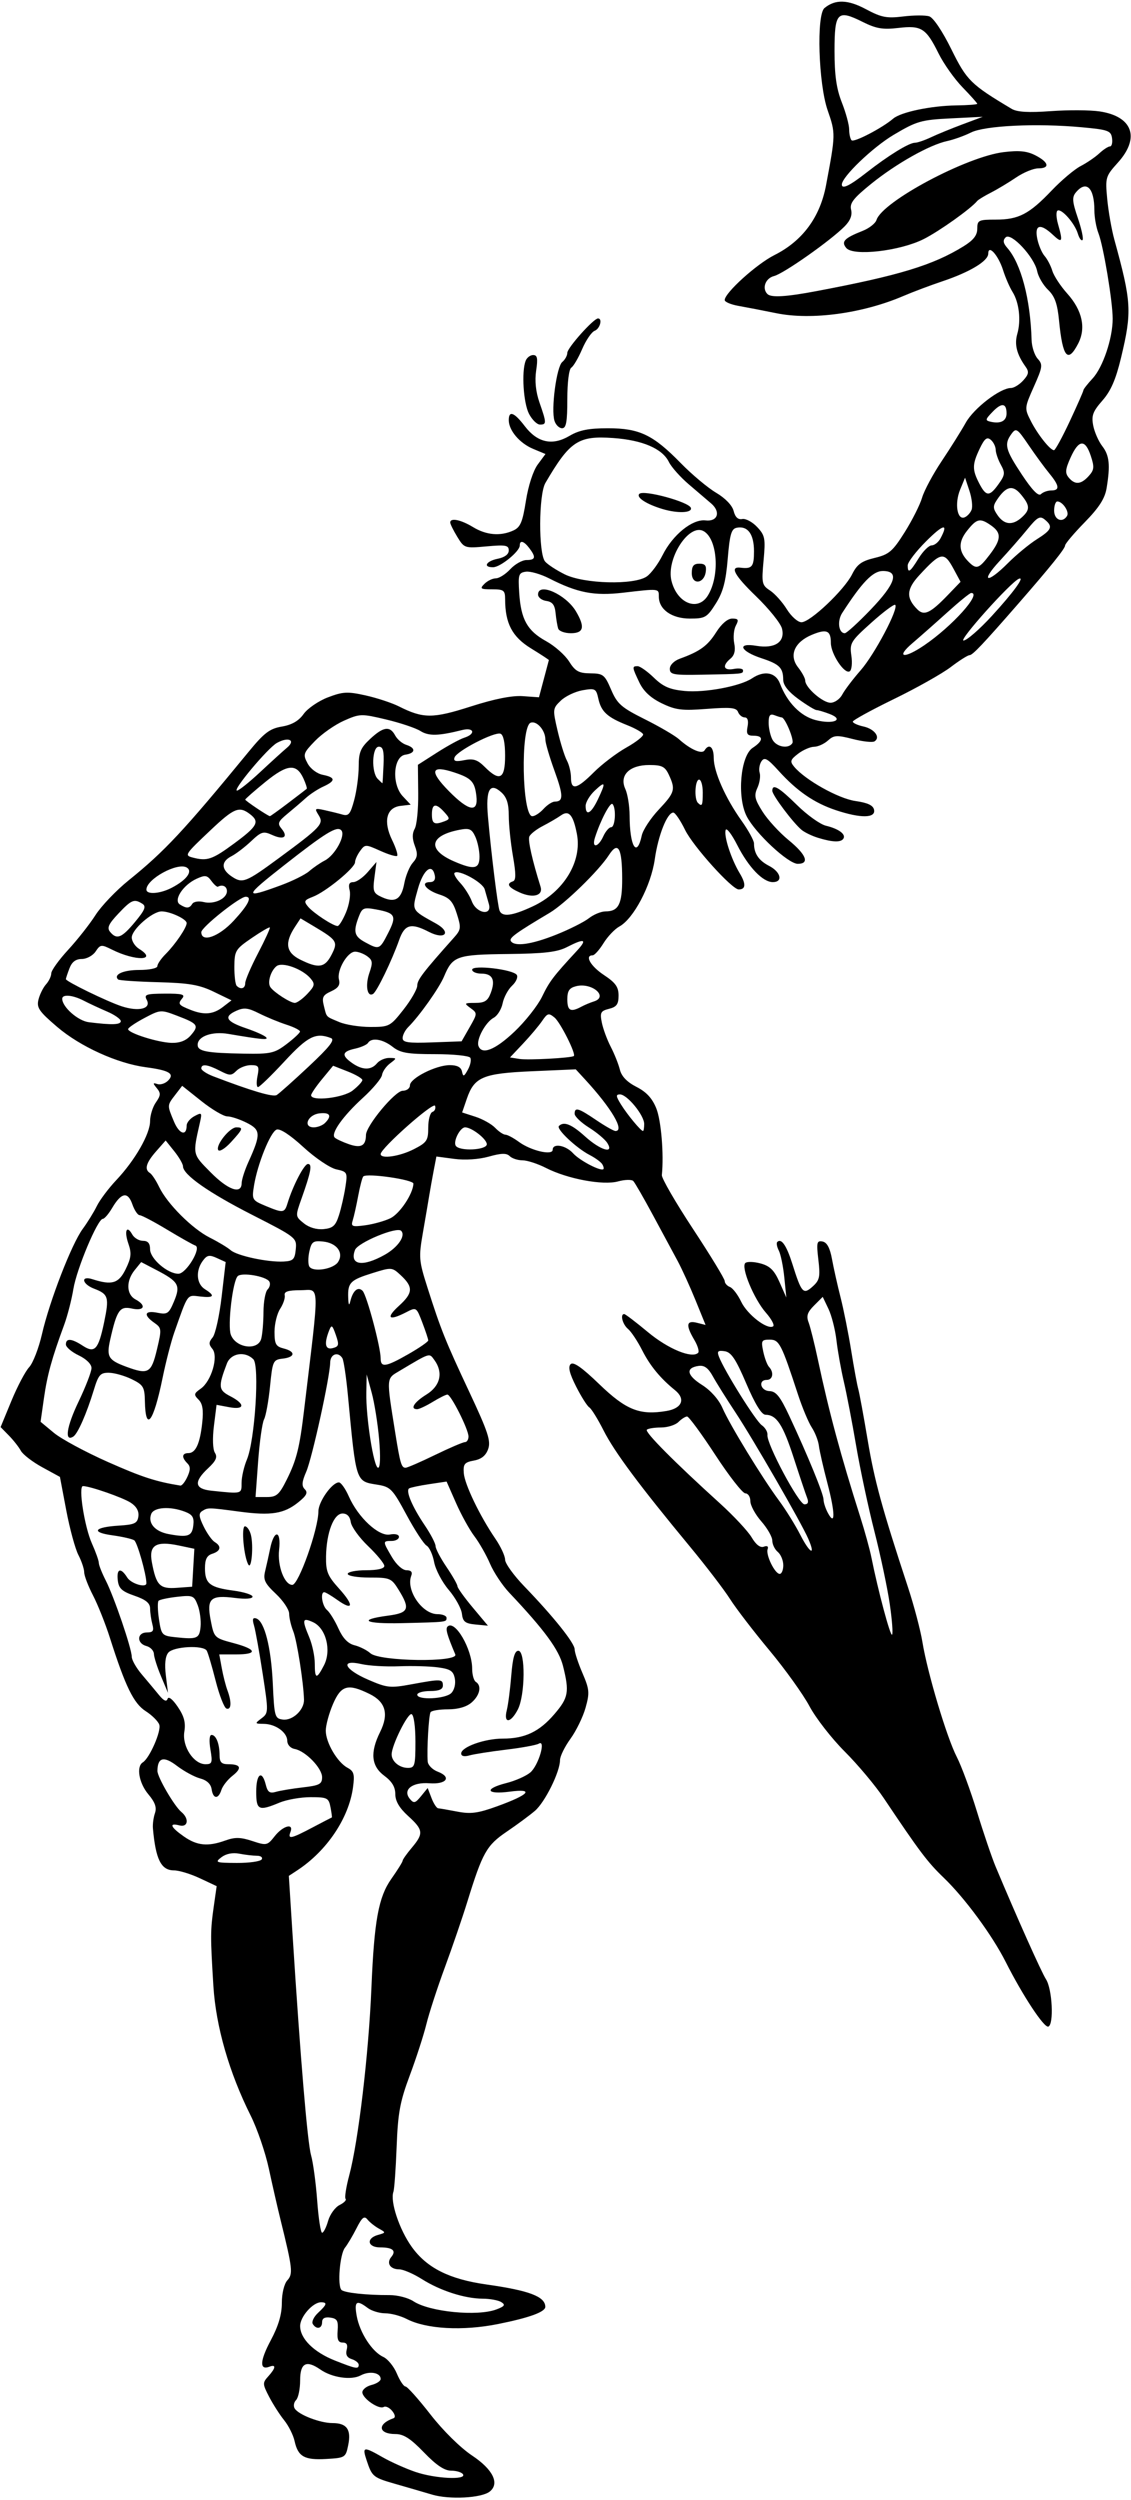 <?xml version="1.0" encoding="UTF-8" standalone="no"?>
<!-- Created with Inkscape (http://www.inkscape.org/) -->

<svg
   xmlns:dc="http://purl.org/dc/elements/1.1/"
   xmlns:cc="http://creativecommons.org/ns#"
   xmlns:rdf="http://www.w3.org/1999/02/22-rdf-syntax-ns#"
   xmlns:svg="http://www.w3.org/2000/svg"
   xmlns="http://www.w3.org/2000/svg"
   xmlns:sodipodi="http://sodipodi.sourceforge.net/DTD/sodipodi-0.dtd"
   xmlns:inkscape="http://www.inkscape.org/namespaces/inkscape"
   id="svg3398"
   version="1.1"
   inkscape:version="0.91 r13725"
   width="289.688"
   height="640.312"
   viewBox="0 0 289.688 640.312"
   sodipodi:docname="ComicCharacter300.svg">
  <defs
     id="defs3402" />
  <sodipodi:namedview
     pagecolor="#ffffff"
     bordercolor="#666666"
     borderopacity="1"
     objecttolerance="10"
     gridtolerance="10"
     guidetolerance="10"
     inkscape:pageopacity="0"
     inkscape:pageshadow="2"
     inkscape:window-width="1600"
     inkscape:window-height="837"
     id="namedview3400"
     showgrid="false"
     inkscape:zoom="1.0463641"
     inkscape:cx="144.84375"
     inkscape:cy="320.15625"
     inkscape:window-x="-8"
     inkscape:window-y="-8"
     inkscape:window-maximized="1"
     inkscape:current-layer="svg3398" />
  <path
     style="fill:#000000"
     d="m 110.625,638.934 c -2.32,-0.689 -6.496,-1.904 -9.28,-2.701 -5.783,-1.656 -6.038,-1.862 -7.418,-5.998 -1.209,-3.623 -0.873,-3.69 4.128,-0.831 2.11,1.207 5.876,2.889 8.37,3.739 5.026,1.712 13.101,2.116 12.169,0.608 -0.319,-0.516 -1.687,-0.938 -3.04,-0.938 -1.726,0 -3.811,-1.401 -6.979,-4.688 -3.408,-3.536 -5.195,-4.688 -7.272,-4.688 -4.424,0 -4.752,-2.555 -0.521,-4.051 0.556,-0.197 0.418,-0.961 -0.341,-1.88 -0.703,-0.852 -1.671,-1.306 -2.151,-1.009 -1.206,0.745 -5.478,-2.188 -5.478,-3.761 0,-0.706 1.055,-1.548 2.344,-1.871 1.289,-0.324 2.344,-1.015 2.344,-1.537 0,-1.623 -2.836,-2.132 -5.108,-0.916 -2.423,1.297 -7.341,0.583 -10.335,-1.5 -3.609,-2.511 -5.182,-1.677 -5.182,2.745 0,2.217 -0.469,4.501 -1.043,5.075 -0.574,0.574 -0.733,1.545 -0.354,2.158 0.995,1.61 6.51,3.736 9.69,3.736 3.662,0 4.834,1.642 4.023,5.634 -0.649,3.193 -0.786,3.279 -5.629,3.558 -5.603,0.323 -7.235,-0.601 -8.112,-4.592 -0.335,-1.524 -1.535,-3.92 -2.668,-5.326 -1.133,-1.406 -2.869,-4.117 -3.858,-6.024 -1.696,-3.27 -1.708,-3.569 -0.205,-5.23 1.935,-2.139 2.05,-3.136 0.283,-2.458 -2.581,0.99 -2.454,-1.506 0.343,-6.748 1.964,-3.68 2.843,-6.642 2.843,-9.575 0,-2.462 0.592,-4.901 1.408,-5.803 1.493,-1.65 1.343,-2.986 -1.736,-15.467 -0.763,-3.094 -2.113,-9 -2.998,-13.125 -0.886,-4.125 -2.982,-10.242 -4.657,-13.594 -5.518,-11.039 -8.911,-22.835 -9.552,-33.216 -0.783,-12.675 -0.776,-14.221 0.092,-20.311 l 0.748,-5.245 -4.298,-2.02 c -2.364,-1.111 -5.343,-2.02 -6.619,-2.02 -3.31,0 -4.708,-2.786 -5.411,-10.781 -0.091,-1.031 0.144,-2.776 0.521,-3.878 0.498,-1.452 0.034,-2.778 -1.687,-4.823 -2.411,-2.866 -3.15,-7.115 -1.422,-8.183 1.729,-1.069 4.777,-8.038 4.221,-9.654 -0.3,-0.873 -1.866,-2.431 -3.481,-3.462 -3.078,-1.966 -5.204,-6.319 -9.158,-18.75 -1.148,-3.609 -3.102,-8.518 -4.341,-10.908 -1.24,-2.39 -2.254,-5.048 -2.254,-5.906 0,-0.858 -0.669,-2.855 -1.487,-4.436 -0.818,-1.582 -2.216,-6.729 -3.108,-11.438 l -1.62,-8.562 -4.533,-2.477 c -2.493,-1.363 -4.959,-3.261 -5.479,-4.219 -0.52,-0.958 -1.9,-2.714 -3.066,-3.904 l -2.119,-2.162 2.771,-6.719 c 1.524,-3.695 3.569,-7.574 4.544,-8.619 0.975,-1.045 2.451,-4.853 3.278,-8.463 1.955,-8.528 7.601,-23.103 10.445,-26.965 1.229,-1.669 2.853,-4.301 3.609,-5.847 0.756,-1.547 2.999,-4.537 4.985,-6.644 4.808,-5.102 8.655,-11.819 8.655,-15.111 0,-1.469 0.669,-3.627 1.488,-4.795 1.251,-1.786 1.288,-2.365 0.234,-3.642 -1.062,-1.286 -1.039,-1.448 0.145,-1.056 0.769,0.254 1.997,-0.137 2.73,-0.87 1.775,-1.775 0.352,-2.637 -5.68,-3.437 -7.313,-0.97 -16.817,-5.292 -22.711,-10.327 -4.665,-3.985 -5.308,-4.928 -4.787,-7.017 0.331,-1.327 1.202,-3.079 1.935,-3.893 0.733,-0.814 1.335,-2.08 1.337,-2.812 0.002,-0.733 1.947,-3.442 4.321,-6.02 2.374,-2.578 5.528,-6.586 7.009,-8.906 1.48,-2.32 5.306,-6.328 8.502,-8.906 9.229,-7.445 14.085,-12.649 30.761,-32.967 3.948,-4.81 5.369,-5.885 8.473,-6.41 2.561,-0.433 4.308,-1.442 5.574,-3.22 1.014,-1.424 3.812,-3.341 6.218,-4.26 3.841,-1.467 5.017,-1.528 9.646,-0.499 2.9,0.644 6.749,1.914 8.554,2.821 6.238,3.136 8.647,3.137 18.418,0.008 6.058,-1.94 10.558,-2.834 13.299,-2.64 l 4.144,0.293 1.247,-4.688 c 0.686,-2.578 1.266,-4.757 1.288,-4.841 0.023,-0.085 -2.043,-1.436 -4.59,-3.004 -4.792,-2.949 -6.601,-6.38 -6.613,-12.545 -0.005,-2.33 -0.327,-2.578 -3.353,-2.578 -2.976,0 -3.192,-0.156 -1.942,-1.406 0.773,-0.773 2.089,-1.406 2.924,-1.406 0.835,0 2.495,-1.055 3.69,-2.344 1.195,-1.289 3.073,-2.344 4.174,-2.344 2.295,0 2.46,-0.724 0.697,-3.047 -1.402,-1.846 -2.445,-2.127 -2.445,-0.658 0,1.489 -4.933,5.517 -6.797,5.55 -2.718,0.049 -1.845,-1.57 1.172,-2.174 1.773,-0.355 2.812,-1.139 2.812,-2.122 0,-1.34 -0.801,-1.487 -5.689,-1.044 -5.599,0.508 -5.718,0.469 -7.497,-2.448 -0.994,-1.63 -1.809,-3.28 -1.811,-3.667 -0.007,-1.277 2.716,-0.732 5.833,1.168 3.412,2.08 7.02,2.388 10.327,0.881 1.816,-0.827 2.368,-2.127 3.231,-7.611 0.612,-3.885 1.86,-7.72 3.025,-9.296 l 1.984,-2.683 -3.173,-1.326 c -3.454,-1.443 -6.231,-4.722 -6.231,-7.358 0,-2.531 1.391,-2.009 4.097,1.538 3.241,4.25 7.067,5.085 11.448,2.5 2.505,-1.478 4.908,-1.954 9.859,-1.954 8.073,0 11.564,1.672 18.659,8.937 2.836,2.904 6.907,6.315 9.048,7.581 2.354,1.392 4.127,3.239 4.487,4.673 0.397,1.583 1.129,2.267 2.202,2.056 0.884,-0.173 2.604,0.748 3.821,2.047 2.017,2.151 2.163,2.918 1.644,8.585 -0.534,5.829 -0.429,6.315 1.664,7.686 1.229,0.805 3.16,2.962 4.292,4.793 1.132,1.831 2.819,3.329 3.749,3.329 2.242,0 10.96,-8.256 12.97,-12.282 1.276,-2.556 2.419,-3.386 5.775,-4.195 3.69,-0.889 4.598,-1.665 7.681,-6.562 1.923,-3.055 3.934,-7.045 4.469,-8.868 0.535,-1.823 2.797,-6.042 5.027,-9.375 2.23,-3.333 5.007,-7.763 6.171,-9.844 2.076,-3.71 8.803,-8.873 11.56,-8.873 0.768,0 2.183,-0.868 3.144,-1.93 1.42,-1.569 1.535,-2.226 0.612,-3.516 -2.264,-3.164 -2.905,-5.699 -2.127,-8.411 0.995,-3.469 0.473,-8.052 -1.225,-10.759 -0.726,-1.157 -1.81,-3.652 -2.409,-5.544 -1.219,-3.848 -3.807,-6.737 -3.807,-4.251 0,1.885 -4.693,4.718 -11.719,7.075 -3.094,1.038 -7.602,2.735 -10.019,3.771 -10.415,4.467 -23.508,6.247 -32.498,4.418 -3.428,-0.697 -7.815,-1.545 -9.749,-1.885 -1.934,-0.339 -3.516,-1.012 -3.516,-1.495 0,-1.834 8.166,-9.222 12.72,-11.509 7.2,-3.616 11.691,-9.684 13.233,-17.882 2.466,-13.106 2.469,-13.271 0.406,-19.232 -2.345,-6.776 -2.89,-24.433 -0.807,-26.161 2.75,-2.282 5.978,-2.196 10.612,0.284 3.95,2.114 5.326,2.384 9.529,1.869 2.702,-0.331 5.715,-0.347 6.695,-0.035 1.05,0.333 3.38,3.804 5.668,8.444 3.937,7.984 4.963,8.997 15.456,15.258 1.381,0.824 4.328,0.994 10.034,0.578 4.443,-0.324 10.063,-0.291 12.489,0.073 8.45,1.267 10.41,6.736 4.692,13.086 -3.189,3.541 -3.274,3.83 -2.748,9.375 0.298,3.147 1.122,7.83 1.831,10.409 4.392,15.98 4.53,18.403 1.719,30.161 -1.342,5.613 -2.62,8.559 -4.782,11.02 -2.458,2.8 -2.851,3.866 -2.36,6.402 0.324,1.673 1.368,4.048 2.319,5.278 1.829,2.364 2.086,4.856 1.112,10.755 -0.441,2.667 -1.915,4.965 -5.615,8.755 -2.76,2.826 -5.017,5.498 -5.017,5.936 0,0.798 -3.685,5.382 -11.979,14.898 -9.057,10.392 -11.718,13.201 -12.508,13.201 -0.445,0 -2.61,1.371 -4.809,3.047 -2.199,1.676 -8.742,5.358 -14.539,8.183 -5.797,2.825 -10.54,5.428 -10.54,5.785 0,0.357 1.23,0.919 2.734,1.249 2.833,0.622 4.444,2.807 2.814,3.815 -0.513,0.317 -3.013,0.043 -5.557,-0.609 -4.078,-1.045 -4.83,-0.999 -6.366,0.391 -0.958,0.867 -2.552,1.586 -3.543,1.597 -0.991,0.011 -2.835,0.815 -4.099,1.787 -2,1.537 -2.131,1.967 -1.009,3.318 2.815,3.391 11.337,8.163 15.692,8.786 3.178,0.455 4.559,1.11 4.782,2.27 0.412,2.142 -3.457,2.18 -9.735,0.098 -5.562,-1.845 -9.988,-4.88 -14.683,-10.068 -2.898,-3.202 -3.661,-3.626 -4.432,-2.462 -0.512,0.773 -0.717,2.096 -0.455,2.939 0.262,0.843 -1.4e-4,2.579 -0.582,3.857 -0.896,1.967 -0.694,2.902 1.32,6.091 1.308,2.072 4.303,5.344 6.655,7.272 4.567,3.742 5.477,6.091 2.361,6.091 -2.447,0 -10.868,-7.842 -13.083,-12.184 -2.515,-4.929 -1.589,-15.472 1.538,-17.521 2.744,-1.798 2.839,-3.107 0.226,-3.107 -1.611,0 -1.9,-0.441 -1.536,-2.344 0.285,-1.492 0.021,-2.344 -0.728,-2.344 -0.647,0 -1.414,-0.621 -1.705,-1.38 -0.431,-1.124 -1.91,-1.273 -7.97,-0.806 -6.423,0.495 -8.008,0.299 -11.584,-1.432 -2.817,-1.363 -4.649,-3.067 -5.724,-5.319 -1.883,-3.949 -1.909,-4.187 -0.453,-4.187 0.62,0 2.495,1.325 4.166,2.945 2.38,2.307 4.085,3.046 7.87,3.409 5.169,0.497 14.245,-1.205 17.28,-3.24 3.118,-2.09 6.051,-1.543 7.145,1.334 1.845,4.853 5.297,8.387 9.148,9.364 4.585,1.164 7.442,-0.097 3.563,-1.572 -1.434,-0.545 -2.939,-0.991 -3.343,-0.991 -0.405,0 -2.487,-1.268 -4.626,-2.818 -2.552,-1.849 -3.896,-3.542 -3.905,-4.922 -0.021,-3.099 -0.942,-4.018 -5.552,-5.537 -5.479,-1.806 -6.422,-4.045 -1.342,-3.188 4.775,0.805 7.438,-0.986 6.575,-4.423 -0.335,-1.337 -3.331,-5.061 -6.656,-8.276 -5.55,-5.366 -6.792,-7.662 -3.955,-7.312 2.952,0.364 3.445,-0.235 3.445,-4.19 0,-4.407 -1.587,-6.581 -4.408,-6.041 -1.393,0.267 -1.796,1.65 -2.32,7.955 -0.487,5.863 -1.196,8.523 -3.059,11.473 -2.251,3.565 -2.726,3.841 -6.632,3.841 -4.645,0 -7.957,-2.341 -7.957,-5.625 0,-2.106 0.185,-2.086 -9.182,-1 -7.403,0.858 -11.647,0.035 -18.892,-3.661 -2.17,-1.107 -4.862,-1.882 -5.983,-1.723 -1.858,0.265 -2.008,0.744 -1.7,5.446 0.443,6.786 2.063,9.686 6.9,12.354 2.194,1.211 4.839,3.55 5.877,5.2 1.571,2.497 2.48,3.005 5.436,3.035 3.293,0.034 3.677,0.336 5.327,4.185 1.565,3.652 2.601,4.56 8.639,7.578 3.773,1.886 7.704,4.185 8.735,5.109 2.96,2.653 5.896,3.93 6.561,2.854 1.151,-1.862 2.345,-0.883 2.345,1.924 0,3.561 2.971,10.27 7.139,16.123 1.745,2.45 3.173,5.053 3.173,5.783 0,2.592 1.2,4.381 3.864,5.758 3.026,1.565 3.625,4.16 0.961,4.16 -2.569,0 -6.217,-3.8 -9.117,-9.497 -1.409,-2.769 -2.741,-4.51 -2.96,-3.87 -0.522,1.527 1.4,7.456 3.604,11.114 1.644,2.73 1.553,4.128 -0.269,4.128 -1.728,0 -11.68,-11.045 -13.726,-15.234 -1.196,-2.449 -2.557,-4.453 -3.023,-4.453 -1.566,0 -3.878,5.823 -4.746,11.956 -0.955,6.746 -5.426,15.234 -9.072,17.225 -1.178,0.643 -3.005,2.567 -4.061,4.275 -1.056,1.708 -2.307,3.106 -2.78,3.106 -2.123,0 -0.529,2.783 2.889,5.045 2.975,1.969 3.75,3.057 3.75,5.263 0,2.213 -0.498,2.906 -2.436,3.393 -2.149,0.539 -2.367,0.955 -1.854,3.521 0.32,1.6 1.349,4.392 2.286,6.203 0.937,1.812 1.989,4.449 2.338,5.861 0.422,1.71 1.841,3.183 4.25,4.412 2.556,1.304 4.048,2.923 5.088,5.522 1.242,3.105 1.959,11.753 1.413,17.069 -0.082,0.794 3.508,6.999 7.977,13.787 4.469,6.788 8.125,12.796 8.125,13.351 0,0.554 0.6,1.238 1.334,1.52 0.734,0.282 2.031,1.981 2.884,3.778 1.557,3.281 6.675,7.234 8.17,6.31 0.44,-0.272 -0.387,-1.848 -1.84,-3.502 -3.069,-3.495 -6.449,-11.667 -5.265,-12.73 0.446,-0.4 2.207,-0.346 3.914,0.121 2.399,0.656 3.498,1.743 4.846,4.792 l 1.743,3.943 -0.522,-5.156 c -0.287,-2.836 -0.92,-5.931 -1.407,-6.877 -0.486,-0.947 -0.667,-1.938 -0.402,-2.203 1.052,-1.052 2.382,0.88 3.877,5.634 2.346,7.458 2.787,7.944 5.21,5.753 1.774,-1.603 1.958,-2.474 1.447,-6.832 -0.521,-4.44 -0.402,-4.958 1.07,-4.675 1.137,0.219 1.896,1.636 2.425,4.525 0.423,2.313 1.413,6.737 2.201,9.831 0.787,3.094 2.008,9.211 2.713,13.594 0.705,4.383 1.52,8.812 1.812,9.844 0.292,1.031 1.371,6.889 2.399,13.017 1.762,10.508 3.662,17.449 10.327,37.72 1.546,4.702 3.214,11.031 3.706,14.062 1.276,7.862 6.239,24.456 8.798,29.419 1.196,2.32 3.53,8.648 5.185,14.062 1.656,5.414 3.805,11.742 4.776,14.062 5.343,12.762 11.702,26.984 12.889,28.824 1.619,2.51 2.065,11.605 0.595,12.122 -1.078,0.379 -6.538,-7.907 -10.919,-16.571 -3.465,-6.853 -10.462,-16.358 -15.873,-21.562 -4.161,-4.002 -6.168,-6.667 -15.351,-20.38 -2.154,-3.217 -6.655,-8.587 -10.001,-11.934 -3.347,-3.347 -7.41,-8.571 -9.03,-11.61 -1.62,-3.039 -6.239,-9.481 -10.266,-14.316 -4.026,-4.835 -8.565,-10.751 -10.087,-13.146 -1.521,-2.395 -6.141,-8.435 -10.266,-13.422 -12.97,-15.681 -19.331,-24.235 -22.111,-29.733 -1.48,-2.927 -3.13,-5.594 -3.667,-5.926 -0.537,-0.332 -2.056,-2.734 -3.376,-5.339 -1.69,-3.336 -2.106,-5.029 -1.406,-5.729 0.7,-0.7 2.869,0.814 7.339,5.125 6.873,6.628 10.369,8.019 17.238,6.859 3.977,-0.672 4.942,-3.072 2.143,-5.335 -3.727,-3.014 -6.366,-6.221 -8.374,-10.174 -1.195,-2.353 -2.838,-4.83 -3.652,-5.505 -1.397,-1.16 -2.072,-3.811 -0.97,-3.811 0.28,0 3.021,2.09 6.091,4.644 5.187,4.317 11.3,6.83 12.847,5.283 0.336,-0.336 -0.106,-1.822 -0.981,-3.304 -2.236,-3.785 -2.047,-5.066 0.647,-4.39 l 2.238,0.562 -2.586,-6.355 c -1.422,-3.495 -3.488,-8.027 -4.589,-10.069 -1.102,-2.043 -3.934,-7.3 -6.295,-11.683 -2.361,-4.383 -4.627,-8.319 -5.036,-8.747 -0.409,-0.428 -2.166,-0.388 -3.903,0.088 -3.879,1.064 -12.939,-0.626 -18.461,-3.443 -2.114,-1.078 -4.83,-1.96 -6.036,-1.96 -1.206,0 -2.677,-0.483 -3.267,-1.074 -0.807,-0.807 -2.135,-0.776 -5.341,0.121 -2.571,0.72 -6.089,0.953 -8.85,0.587 l -4.582,-0.608 -0.679,3.534 c -0.374,1.944 -0.885,4.799 -1.136,6.346 -0.251,1.547 -0.986,5.86 -1.633,9.584 -1.107,6.379 -1.041,7.194 1.146,14.062 3.464,10.88 4.585,13.677 10.769,26.86 4.739,10.103 5.52,12.469 4.797,14.526 -0.595,1.693 -1.732,2.615 -3.656,2.964 -2.391,0.434 -2.764,0.892 -2.597,3.186 0.211,2.898 4.104,10.996 8.096,16.84 1.37,2.006 2.491,4.422 2.491,5.371 0,0.948 2.215,4.021 4.922,6.827 7.458,7.732 12.891,14.528 12.891,16.126 0,0.788 0.897,3.518 1.994,6.068 1.797,4.176 1.876,5.058 0.803,8.891 -0.655,2.34 -2.396,5.918 -3.869,7.952 -1.473,2.033 -2.678,4.491 -2.678,5.461 0,3.014 -3.858,10.805 -6.443,13.011 -1.355,1.156 -4.601,3.553 -7.214,5.327 -5.155,3.499 -6.18,5.322 -10.064,17.883 -1.275,4.125 -3.875,11.719 -5.777,16.875 -1.902,5.156 -4.03,11.695 -4.728,14.531 -0.699,2.836 -2.611,8.742 -4.249,13.125 -2.511,6.717 -3.04,9.589 -3.37,18.281 -0.215,5.672 -0.588,10.865 -0.827,11.539 -0.882,2.482 1.524,9.691 4.716,14.134 3.861,5.374 9.6,8.256 19.127,9.603 10.957,1.55 15.009,3.084 15.065,5.706 0.028,1.316 -4.061,2.81 -12.112,4.425 -9.071,1.82 -18.382,1.301 -23.421,-1.305 -1.538,-0.795 -4.003,-1.446 -5.477,-1.446 -1.474,0 -3.499,-0.619 -4.5,-1.376 -2.862,-2.164 -3.483,-1.702 -2.794,2.08 0.78,4.284 3.951,9.169 6.791,10.463 1.155,0.526 2.724,2.448 3.485,4.27 0.761,1.822 1.756,3.313 2.21,3.313 0.454,0 3.323,3.211 6.376,7.134 3.241,4.166 7.696,8.562 10.707,10.566 5.332,3.549 7.093,7.152 4.501,9.208 -2.112,1.675 -10.333,2.105 -14.813,0.775 z m -18.75,-33.246 c 0,-0.481 -0.8,-1.128 -1.779,-1.439 -1.211,-0.384 -1.625,-1.152 -1.297,-2.407 C 89.132,600.571 88.811,600 87.762,600 c -1.138,0 -1.459,-0.765 -1.281,-3.046 0.198,-2.533 -0.118,-3.097 -1.871,-3.346 C 83.19,593.405 82.5,593.789 82.5,594.779 c 0,1.682 -1.46,1.965 -2.388,0.462 -0.343,-0.555 0.265,-1.837 1.351,-2.849 2.291,-2.134 2.448,-2.704 0.745,-2.704 -2.085,0 -5.333,3.702 -5.333,6.078 0,3.23 3.489,6.693 8.906,8.838 5.435,2.153 6.094,2.27 6.094,1.085 z m 35.298,-14.18 c 2.087,-0.794 2.333,-1.165 1.233,-1.861 -0.756,-0.478 -2.889,-0.876 -4.741,-0.884 -4.634,-0.02 -10.871,-2.023 -15.599,-5.009 -2.181,-1.378 -4.793,-2.505 -5.804,-2.505 -2.329,0 -3.351,-1.592 -2.038,-3.174 1.342,-1.616 0.361,-2.451 -2.88,-2.451 -3.216,0 -3.615,-2.324 -0.547,-3.187 2.068,-0.581 2.072,-0.614 0.234,-1.632 -1.031,-0.571 -2.339,-1.614 -2.906,-2.316 -0.823,-1.019 -1.389,-0.57 -2.804,2.226 -0.975,1.926 -2.31,4.176 -2.967,4.998 -1.308,1.638 -1.977,9.725 -0.894,10.808 0.734,0.734 6.458,1.348 12.327,1.323 2.031,-0.008 4.773,0.699 6.094,1.573 4.132,2.735 16.424,3.941 21.292,2.09 z M 84.037,568.84 c 0.479,-1.669 1.803,-3.5 2.943,-4.068 1.14,-0.568 1.831,-1.274 1.537,-1.568 -0.294,-0.294 0.123,-2.999 0.928,-6.01 2.346,-8.779 4.989,-31.122 5.693,-48.131 0.709,-17.118 1.815,-23.172 5.08,-27.805 1.599,-2.269 2.908,-4.368 2.908,-4.666 0,-0.297 1.055,-1.794 2.344,-3.326 3.076,-3.655 2.968,-4.584 -0.938,-8.139 -2.251,-2.049 -3.281,-3.806 -3.281,-5.599 0,-1.817 -0.857,-3.247 -2.812,-4.693 -3.351,-2.477 -3.689,-5.956 -1.088,-11.201 2.294,-4.626 1.436,-7.726 -2.701,-9.761 -5.548,-2.73 -7.288,-2.245 -9.37,2.611 -1.013,2.363 -1.84,5.422 -1.838,6.797 0.004,3.063 2.964,8.11 5.577,9.508 1.631,0.873 1.849,1.646 1.403,4.982 -1.055,7.897 -6.704,16.308 -14.299,21.292 l -2.143,1.406 0.951,15 c 2.02,31.858 3.816,53.269 4.745,56.565 0.532,1.889 1.238,7.126 1.568,11.638 0.33,4.512 0.898,8.203 1.262,8.203 0.364,0 1.053,-1.366 1.532,-3.035 z M 67.031,476.25 c 0.319,-0.516 -0.237,-0.938 -1.234,-0.938 -0.997,0 -3.026,-0.237 -4.508,-0.527 -1.693,-0.331 -3.393,0.007 -4.57,0.908 -1.746,1.336 -1.476,1.437 3.929,1.464 3.192,0.016 6.065,-0.392 6.383,-0.908 z m -9.263,-4.856 c 2.41,-0.872 3.861,-0.841 6.849,0.145 3.661,1.208 3.857,1.166 5.748,-1.238 2.109,-2.681 4.941,-3.441 4.036,-1.083 -0.75,1.954 0.102,1.782 5.628,-1.136 2.648,-1.398 4.883,-2.558 4.966,-2.578 0.083,-0.02 -0.071,-1.196 -0.344,-2.614 -0.46,-2.396 -0.821,-2.578 -5.104,-2.578 -2.535,0 -6.123,0.633 -7.974,1.406 -5.325,2.225 -5.949,1.93 -5.949,-2.812 0,-4.593 1.474,-5.676 2.447,-1.797 0.484,1.929 1.012,2.303 2.596,1.841 1.094,-0.319 4.203,-0.835 6.91,-1.146 4.254,-0.489 4.922,-0.842 4.922,-2.603 0,-2.343 -4.265,-6.731 -7.031,-7.234 -1.06,-0.193 -1.878,-1.083 -1.882,-2.047 -0.009,-2.197 -2.967,-4.349 -6.032,-4.387 -2.321,-0.029 -2.339,-0.075 -0.563,-1.418 1.795,-1.357 1.801,-1.613 0.286,-11.455 -0.852,-5.536 -1.848,-11.072 -2.212,-12.301 -0.485,-1.637 -0.331,-2.124 0.575,-1.822 2.11,0.703 3.811,7.416 4.236,16.713 0.387,8.471 0.513,8.92 2.579,9.185 2.497,0.32 5.48,-2.489 5.409,-5.096 -0.121,-4.43 -1.801,-15.132 -2.75,-17.51 -0.579,-1.452 -1.053,-3.484 -1.053,-4.516 0,-1.032 -1.527,-3.317 -3.394,-5.078 -2.849,-2.687 -3.292,-3.617 -2.762,-5.796 0.348,-1.428 0.927,-4.037 1.288,-5.8 1.023,-5.001 2.865,-4.734 2.293,0.332 -0.463,4.106 1.371,8.966 3.383,8.966 1.615,0 6.671,-14.248 6.684,-18.839 0.007,-2.477 3.501,-7.411 5.247,-7.411 0.529,0 1.675,1.616 2.546,3.592 2.387,5.41 7.662,10.304 10.517,9.758 1.349,-0.258 2.322,-0.006 2.322,0.603 0,0.576 -0.844,1.047 -1.875,1.047 -2.322,0 -2.32,0.076 0.093,4.165 1.139,1.931 2.706,3.335 3.721,3.335 1.174,0 1.575,0.465 1.213,1.408 -1.416,3.69 2.791,9.842 6.73,9.842 1.269,0 2.307,0.422 2.307,0.938 0,1.109 0.169,1.089 -11.448,1.364 -9.514,0.226 -11.505,-0.866 -3.513,-1.926 5.303,-0.703 5.715,-1.71 2.698,-6.593 -1.86,-3.01 -2.212,-3.158 -7.5,-3.158 -3.074,0 -5.549,-0.418 -5.549,-0.938 0,-0.516 2.109,-0.938 4.688,-0.938 2.957,0 4.688,-0.405 4.688,-1.098 0,-0.604 -1.864,-2.884 -4.142,-5.067 -2.278,-2.183 -4.282,-4.958 -4.453,-6.167 -0.203,-1.431 -0.937,-2.199 -2.103,-2.199 -2.257,0 -4.133,4.882 -4.231,11.013 -0.062,3.852 0.388,4.958 3.341,8.228 3.893,4.31 3.655,5.82 -0.457,2.893 -1.527,-1.087 -3.028,-1.977 -3.335,-1.977 -1.085,0 -0.541,3.535 0.703,4.567 0.694,0.576 2.008,2.703 2.921,4.728 1.13,2.505 2.449,3.878 4.129,4.297 1.358,0.339 3.185,1.261 4.061,2.05 2.331,2.1 22.622,2.376 21.742,0.295 -2.113,-4.996 -2.55,-6.564 -1.985,-7.129 1.867,-1.867 6.308,5.731 6.308,10.794 0,1.533 0.422,3.048 0.938,3.367 1.561,0.965 1.057,3.427 -1.081,5.281 -1.295,1.123 -3.459,1.751 -6.038,1.751 -2.211,0 -4.225,0.331 -4.475,0.736 -0.464,0.751 -0.977,9.636 -0.73,12.646 0.075,0.915 1.226,2.078 2.557,2.584 3.652,1.388 2.281,3.303 -2.128,2.972 -4.423,-0.332 -6.93,1.681 -4.995,4.012 0.999,1.203 1.378,1.11 2.854,-0.703 l 1.703,-2.091 0.987,2.578 c 0.543,1.418 1.314,2.596 1.713,2.619 0.399,0.022 2.61,0.404 4.913,0.849 3.417,0.659 5.29,0.407 10.19,-1.371 8.267,-3.001 9.631,-4.596 3.202,-3.744 -6.056,0.802 -6.638,-0.744 -0.83,-2.207 2.251,-0.567 4.992,-1.777 6.091,-2.689 2.112,-1.753 4.13,-8.598 2.179,-7.392 -0.581,0.359 -4.338,1.047 -8.349,1.53 -4.012,0.483 -8.243,1.148 -9.403,1.478 -1.326,0.377 -2.109,0.193 -2.109,-0.495 0,-1.665 5.993,-3.812 10.643,-3.812 5.674,0 9.363,-1.752 13.25,-6.293 3.588,-4.192 3.849,-5.653 2.196,-12.276 -1.052,-4.213 -4.695,-9.185 -13.796,-18.824 -1.747,-1.85 -3.955,-5.181 -4.907,-7.403 -0.952,-2.222 -2.756,-5.391 -4.009,-7.043 -1.252,-1.652 -3.367,-5.478 -4.698,-8.502 l -2.421,-5.498 -4.457,0.667 c -2.452,0.367 -4.758,0.852 -5.125,1.078 -0.959,0.59 0.764,4.677 3.981,9.444 1.529,2.266 2.78,4.667 2.78,5.337 0,0.67 1.258,3.075 2.795,5.344 1.537,2.269 2.803,4.489 2.812,4.933 0.009,0.444 1.77,2.901 3.913,5.461 l 3.896,4.654 -3.193,-0.305 c -2.657,-0.254 -3.241,-0.719 -3.479,-2.775 -0.157,-1.358 -1.676,-4.101 -3.375,-6.094 -1.699,-1.993 -3.38,-5.194 -3.736,-7.114 -0.356,-1.92 -1.226,-3.818 -1.933,-4.219 -0.707,-0.401 -3.019,-3.946 -5.137,-7.877 -3.585,-6.654 -4.101,-7.189 -7.461,-7.726 -5.59,-0.894 -5.429,-0.406 -7.543,-22.8 -0.447,-4.737 -1.091,-9.061 -1.43,-9.609 -1.094,-1.77 -3.083,-1.06 -3.118,1.112 -0.059,3.702 -4.62,24.482 -6.141,27.984 -1.127,2.593 -1.21,3.631 -0.36,4.481 0.85,0.85 0.459,1.626 -1.687,3.351 -3.638,2.924 -6.969,3.454 -14.981,2.386 -8.087,-1.078 -8.167,-1.079 -9.623,-0.155 -0.934,0.593 -0.851,1.434 0.393,3.97 0.868,1.77 2.139,3.555 2.826,3.967 1.795,1.078 1.537,2.313 -0.627,3 -1.378,0.437 -1.875,1.418 -1.875,3.698 0,3.956 1.244,4.935 7.289,5.737 2.694,0.357 4.898,1.057 4.898,1.554 0,0.535 -1.82,0.67 -4.453,0.33 -6.317,-0.815 -7.345,0.122 -6.265,5.713 0.865,4.475 0.927,4.538 5.796,5.834 6.053,1.611 6.348,2.914 0.661,2.914 l -4.261,0 0.642,3.516 c 0.353,1.934 1.005,4.492 1.449,5.686 1.118,3.009 1.007,5.084 -0.248,4.666 -0.58,-0.193 -1.83,-3.408 -2.779,-7.145 -0.949,-3.737 -1.976,-7.2 -2.283,-7.696 -0.909,-1.47 -8.515,-1.07 -9.833,0.517 -0.776,0.935 -0.99,2.936 -0.629,5.859 l 0.549,4.44 -1.777,-4.219 c -0.977,-2.32 -1.801,-4.908 -1.83,-5.75 -0.029,-0.842 -0.896,-1.752 -1.927,-2.022 -2.532,-0.662 -2.443,-3.478 0.109,-3.478 1.6,0 1.875,-0.408 1.419,-2.109 -0.311,-1.16 -0.571,-2.966 -0.578,-4.013 -0.009,-1.394 -1.08,-2.273 -3.997,-3.281 -3.233,-1.118 -4.04,-1.863 -4.281,-3.955 -0.348,-3.029 0.768,-3.353 2.423,-0.703 0.991,1.586 4.905,2.745 4.905,1.452 0,-2.255 -2.34,-10.503 -3.121,-11 -0.554,-0.353 -3.071,-0.925 -5.593,-1.272 -5.59,-0.769 -4.696,-2.088 1.683,-2.484 3.999,-0.248 4.73,-0.592 4.979,-2.341 0.19,-1.335 -0.484,-2.558 -1.932,-3.507 -2.027,-1.328 -10.406,-4.252 -12.256,-4.277 -1.25,-0.017 0.377,10.437 2.289,14.704 0.969,2.163 1.762,4.395 1.762,4.959 0,0.564 0.798,2.592 1.774,4.505 2.145,4.206 6.664,17.461 6.664,19.546 0,0.823 1.16,2.864 2.578,4.534 1.418,1.67 3.391,4.033 4.385,5.25 1.232,1.509 1.935,1.828 2.21,1.002 0.244,-0.732 1.274,0.07 2.605,2.029 1.643,2.418 2.072,4.041 1.689,6.397 -0.606,3.732 2.388,8.313 5.432,8.313 1.685,0 1.821,-0.406 1.256,-3.75 -0.381,-2.257 -0.267,-3.75 0.286,-3.75 1.158,0 2.058,2.288 2.058,5.233 0,1.75 0.499,2.267 2.188,2.267 3.269,0 3.638,0.979 1.117,2.961 -1.241,0.976 -2.521,2.608 -2.844,3.626 -0.781,2.459 -2.132,2.354 -2.505,-0.196 -0.194,-1.327 -1.227,-2.293 -2.939,-2.748 -1.451,-0.386 -4.134,-1.842 -5.961,-3.235 -3.362,-2.564 -4.939,-2.152 -4.979,1.3 -0.018,1.571 4.316,9.016 6.122,10.515 2.075,1.722 1.733,4.03 -0.511,3.443 -2.744,-0.718 -2.265,0.445 1.175,2.85 3.385,2.366 6.164,2.628 10.656,1.004 z m 72.034,-33.347 c 0.356,-1.418 0.874,-5.426 1.153,-8.906 0.362,-4.528 0.876,-6.328 1.807,-6.328 1.862,0 1.763,11.386 -0.13,15.047 -1.838,3.554 -3.704,3.678 -2.829,0.188 z M 63.635,400.781 c -1.169,-1.878 -1.896,-9.844 -0.898,-9.844 0.537,0 1.227,0.996 1.533,2.214 0.684,2.727 0.169,8.921 -0.635,7.63 z m 42.771,45.312 c 0,-3.878 -0.418,-6.858 -0.989,-7.048 -0.983,-0.328 -5.105,7.995 -5.105,10.307 0,1.804 1.997,3.46 4.172,3.46 1.759,0 1.922,-0.57 1.922,-6.719 z m 9.188,-12.447 c 0.777,-0.777 1.162,-2.356 0.903,-3.708 -0.372,-1.948 -1.12,-2.444 -4.333,-2.876 -2.136,-0.287 -6.625,-0.412 -9.977,-0.277 -3.352,0.135 -7.676,-0.118 -9.609,-0.562 -5.557,-1.276 -4.428,1.336 1.73,4.003 4.843,2.097 5.634,2.18 11.108,1.172 7.541,-1.389 8.021,-1.37 8.021,0.32 0,0.982 -0.99,1.406 -3.281,1.406 -1.805,0 -3.281,0.422 -3.281,0.938 0,1.45 7.197,1.107 8.719,-0.416 z m -32.618,-7.1 c 1.981,-3.831 0.529,-9.538 -2.815,-11.062 -2.727,-1.243 -2.861,-0.689 -0.942,3.901 0.773,1.851 1.406,4.856 1.406,6.677 0,4.048 0.459,4.143 2.352,0.484 z m -31.603,-9.889 c 0.154,-1.572 -0.172,-4.048 -0.725,-5.502 -0.943,-2.479 -1.272,-2.615 -5.248,-2.167 -2.334,0.263 -4.484,0.719 -4.778,1.014 -0.294,0.294 -0.251,2.429 0.096,4.744 0.603,4.021 0.786,4.225 4.097,4.582 5.693,0.613 6.26,0.383 6.559,-2.67 z m 176.519,-5.868 c -0.597,-4.08 -2.363,-12.431 -3.926,-18.558 -1.563,-6.126 -3.667,-15.99 -4.676,-21.92 -1.009,-5.93 -2.427,-13.312 -3.151,-16.406 -0.724,-3.094 -1.575,-7.862 -1.892,-10.597 -0.317,-2.734 -1.238,-6.36 -2.047,-8.057 l -1.471,-3.085 -2.213,2.213 c -1.715,1.715 -2.033,2.684 -1.413,4.307 0.44,1.152 1.517,5.469 2.394,9.594 2.848,13.401 5.846,24.525 10.863,40.312 1.147,3.609 2.423,8.25 2.836,10.312 1.707,8.529 4.841,20.243 5.294,19.79 0.268,-0.268 -0.002,-3.825 -0.598,-7.905 z m -178.393,-9.242 0.281,-4.857 -4.031,-0.847 c -5.812,-1.222 -7.667,-0.058 -6.85,4.298 1.116,5.949 2.014,6.869 6.394,6.55 l 3.924,-0.285 0.281,-4.857 z M 200.625,400.896 c 0,-1.226 -0.633,-2.754 -1.406,-3.396 -0.773,-0.642 -1.406,-1.944 -1.406,-2.895 0,-0.95 -1.266,-3.169 -2.812,-4.931 -1.547,-1.762 -2.812,-4.097 -2.812,-5.189 0,-1.092 -0.573,-1.986 -1.274,-1.986 -0.701,0 -4.165,-4.43 -7.698,-9.844 -3.533,-5.414 -6.787,-9.844 -7.23,-9.844 -0.443,0 -1.439,0.633 -2.212,1.406 -0.773,0.773 -2.782,1.406 -4.464,1.406 -1.682,0 -3.317,0.259 -3.634,0.576 -0.585,0.585 7.044,8.271 18.709,18.85 3.537,3.207 7.202,7.139 8.146,8.737 1.104,1.87 2.213,2.715 3.109,2.371 0.861,-0.331 1.233,-0.087 0.975,0.638 -0.522,1.462 1.861,6.329 3.098,6.329 0.502,0 0.913,-1.003 0.913,-2.229 z m 6.392,-6.791 c -1.836,-4.207 -14.081,-25.446 -18.668,-32.381 -2.272,-3.434 -4.866,-7.577 -5.765,-9.207 -1.189,-2.155 -2.191,-2.881 -3.677,-2.662 -3.36,0.494 -3.008,2.399 0.901,4.867 2.231,1.408 4.295,3.737 5.24,5.91 1.869,4.302 10.156,17.867 14.504,23.742 1.717,2.32 4.166,6.265 5.442,8.765 2.452,4.805 4.027,5.557 2.023,0.965 z M 49.515,390.696 c 0.236,-2.048 -0.204,-2.76 -2.17,-3.508 -3.798,-1.444 -7.945,-1.157 -8.617,0.596 -0.902,2.352 0.97,4.497 4.494,5.149 4.941,0.914 5.972,0.548 6.293,-2.237 z M 211.949,379.975 c -1.057,-4.025 -2.049,-8.374 -2.204,-9.663 -0.155,-1.289 -0.973,-3.398 -1.818,-4.688 -0.845,-1.289 -2.435,-5.086 -3.533,-8.438 -4.272,-13.042 -4.798,-14.062 -7.252,-14.062 -2.091,0 -2.235,0.265 -1.649,3.047 0.353,1.676 1.019,3.448 1.481,3.938 1.313,1.395 0.984,3.328 -0.568,3.328 -2.311,0 -1.624,2.806 0.703,2.871 1.664,0.046 2.728,1.382 5.041,6.328 4.772,10.205 8.787,20.009 8.787,21.452 0,0.741 0.493,2.267 1.095,3.392 1.941,3.627 1.901,0.051 -0.083,-7.506 z m -5.208,3.697 c -0.356,-0.902 -1.901,-5.511 -3.434,-10.241 -2.776,-8.568 -4.398,-11.046 -7.249,-11.073 -0.986,-0.009 -2.669,-2.747 -4.906,-7.983 -2.69,-6.294 -3.853,-8.035 -5.535,-8.286 -1.731,-0.258 -2.007,0.005 -1.472,1.399 1.39,3.621 9.407,16.454 10.959,17.541 0.896,0.628 1.556,1.757 1.466,2.509 -0.265,2.228 8.03,17.774 9.484,17.774 0.893,0 1.12,-0.543 0.687,-1.641 z m -133.299,-4.688 c 2.503,-5.014 3.288,-8.138 4.415,-17.578 4.08,-34.158 4.182,-30.938 -0.982,-30.938 -3.074,0 -4.145,0.348 -3.948,1.281 0.149,0.705 -0.378,2.272 -1.172,3.483 -0.793,1.211 -1.443,3.858 -1.443,5.883 0,3.145 0.342,3.767 2.344,4.27 3.114,0.782 2.984,2.229 -0.234,2.6 -2.475,0.285 -2.605,0.568 -3.258,7.111 -0.374,3.748 -1.061,7.545 -1.528,8.438 -0.466,0.893 -1.149,5.736 -1.517,10.763 l -0.669,9.141 2.884,0 c 2.504,0 3.177,-0.587 5.107,-4.453 z M 61.875,379.802 c 0,-1.484 0.615,-4.17 1.367,-5.97 2.05,-4.907 3.277,-24.054 1.646,-25.686 -2.159,-2.159 -5.759,-1.567 -6.779,1.113 -2.26,5.944 -2.173,6.779 0.869,8.352 3.91,2.022 3.741,3.568 -0.305,2.809 l -3.203,-0.601 -0.676,5.407 c -0.399,3.195 -0.297,6.007 0.251,6.875 0.705,1.117 0.287,2.065 -1.747,3.965 -3.74,3.494 -3.476,5.298 0.843,5.749 7.931,0.83 7.734,0.881 7.734,-2.015 z m -13.88,-1.546 c 0.819,-1.797 0.814,-2.635 -0.02,-3.469 -1.498,-1.498 -1.382,-2.6 0.274,-2.6 1.869,0 2.975,-2.422 3.549,-7.778 0.351,-3.272 0.095,-4.883 -0.939,-5.918 -1.27,-1.27 -1.211,-1.568 0.552,-2.803 2.73,-1.912 4.592,-8.26 2.99,-10.19 -0.967,-1.165 -0.954,-1.722 0.068,-2.954 0.693,-0.835 1.727,-5.517 2.298,-10.406 l 1.038,-8.888 -2.286,-1.041 c -1.909,-0.87 -2.501,-0.747 -3.589,0.741 -1.87,2.557 -1.607,5.907 0.571,7.267 2.707,1.691 2.315,2.27 -1.257,1.853 -3.402,-0.397 -3.031,-0.913 -6.59,9.18 -0.818,2.32 -2.177,7.594 -3.02,11.719 -2.322,11.366 -4.367,14.019 -4.525,5.872 -0.069,-3.574 -0.404,-4.13 -3.358,-5.579 -1.805,-0.885 -4.425,-1.629 -5.823,-1.654 -2.23,-0.04 -2.708,0.502 -3.898,4.408 -1.862,6.113 -4.123,11.239 -5.271,11.948 -2.311,1.428 -1.706,-2.555 1.359,-8.951 1.826,-3.811 3.321,-7.686 3.321,-8.611 0,-1 -1.332,-2.317 -3.281,-3.247 -1.805,-0.861 -3.281,-2.119 -3.281,-2.797 0,-1.658 1.453,-1.552 4.3,0.313 3.104,2.034 4.032,1.013 5.509,-6.067 1.32,-6.324 1.075,-7.139 -2.563,-8.522 -3.128,-1.189 -3.541,-3.428 -0.45,-2.437 5.019,1.609 6.727,1.091 8.523,-2.585 1.413,-2.892 1.54,-4.068 0.699,-6.48 -1.14,-3.271 -0.457,-4.956 0.973,-2.401 0.503,0.898 1.737,1.633 2.742,1.633 1.286,0 1.828,0.643 1.828,2.167 0,2.401 4.474,6.27 7.249,6.27 2.02,0 6.019,-6.671 4.335,-7.232 -0.587,-0.196 -3.833,-2.024 -7.212,-4.062 -3.379,-2.038 -6.548,-3.706 -7.042,-3.706 -0.493,0 -1.337,-1.261 -1.874,-2.803 -1.161,-3.33 -2.817,-3.023 -5.168,0.957 -0.904,1.531 -1.98,2.783 -2.39,2.783 -1.321,0 -6.694,12.802 -7.54,17.965 -0.451,2.752 -1.52,6.902 -2.376,9.223 -3.128,8.481 -4.314,12.783 -5.161,18.725 l -0.865,6.069 3.421,2.837 c 1.882,1.56 8.086,4.908 13.787,7.439 8.747,3.884 12.293,5.04 18.589,6.062 0.398,0.065 1.209,-0.949 1.803,-2.252 z m 49.11,-9.623 c -0.35,-4.018 -1.211,-9.397 -1.912,-11.953 l -1.275,-4.648 -0.09,4.688 c -0.121,6.322 1.904,19.219 3.018,19.219 0.548,0 0.649,-2.839 0.259,-7.305 z m 14.327,4.024 c 3.708,-1.805 7.153,-3.281 7.655,-3.281 0.502,0 0.913,-0.647 0.913,-1.437 0,-1.826 -4.49,-10.751 -5.406,-10.747 -0.378,0.002 -2.069,0.846 -3.757,1.875 -1.688,1.029 -3.481,1.871 -3.984,1.871 -1.922,0 -0.784,-1.803 2.366,-3.75 3.58,-2.213 4.372,-5.65 2.038,-8.842 -1.349,-1.845 -0.924,-1.978 -8.905,2.769 -3.462,2.059 -3.419,1.45 -1.107,15.917 1.252,7.832 1.57,8.906 2.633,8.906 0.447,0 3.846,-1.477 7.554,-3.281 z M 40.2,345.636 c 1.244,-5.235 1.217,-5.499 -0.703,-6.844 -2.853,-1.998 -2.466,-3.214 0.814,-2.558 2.558,0.512 2.943,0.249 4.266,-2.918 1.718,-4.113 1.189,-5.051 -4.529,-8.032 l -3.886,-2.026 -1.675,2.068 c -2.227,2.75 -2.134,6.236 0.2,7.485 2.897,1.551 2.299,3.055 -0.933,2.345 -3.076,-0.676 -3.827,0.411 -5.531,7.992 -0.985,4.386 -0.485,5.218 4.165,6.935 5.605,2.069 6.365,1.636 7.811,-4.449 z m 64.451,1.17 c 2.77,-1.585 5.036,-3.153 5.036,-3.484 0,-0.332 -0.684,-2.394 -1.52,-4.584 -1.517,-3.973 -1.525,-3.978 -4.172,-2.609 -4.42,2.286 -5.282,1.492 -1.808,-1.666 3.631,-3.3 3.711,-4.822 0.413,-7.878 -2.179,-2.019 -2.316,-2.029 -7.176,-0.512 -5.718,1.784 -6.367,2.436 -6.238,6.271 0.065,1.947 0.233,2.235 0.545,0.938 0.658,-2.734 1.96,-3.84 3.137,-2.664 1.064,1.064 4.632,14.399 4.632,17.314 0,2.422 1.313,2.215 7.152,-1.125 z m -18.638,-4.894 c -0.899,-2.58 -1.096,-2.703 -1.729,-1.083 -1.32,3.373 -0.981,4.968 0.949,4.463 1.575,-0.412 1.671,-0.827 0.781,-3.38 z m -19.105,0.978 c 0.311,-1.16 0.571,-4.24 0.578,-6.844 0.007,-2.604 0.482,-5.204 1.056,-5.778 0.574,-0.574 0.77,-1.486 0.436,-2.026 -0.842,-1.362 -7.055,-2.417 -8.097,-1.375 -1.293,1.293 -2.626,12.696 -1.755,15.006 1.289,3.416 6.941,4.154 7.782,1.016 z m 19.71,-19.688 c 1.483,-2.369 -0.376,-4.857 -3.893,-5.209 -2.521,-0.253 -2.941,0.055 -3.491,2.555 -0.343,1.563 -0.343,3.299 0.002,3.856 0.943,1.526 6.211,0.669 7.382,-1.202 z m -10.862,-3.217 c 0.285,-2.938 0.115,-3.071 -11.14,-8.81 -11.186,-5.703 -17.738,-10.298 -17.747,-12.445 -0.003,-0.591 -1.003,-2.322 -2.222,-3.846 l -2.218,-2.772 -2.436,2.772 c -2.586,2.943 -3.071,4.649 -1.582,5.569 0.502,0.31 1.56,1.917 2.353,3.571 2.063,4.307 8.481,10.717 13.009,12.993 2.135,1.073 4.519,2.508 5.297,3.189 1.649,1.443 9.521,3.131 13.586,2.913 2.437,-0.13 2.851,-0.549 3.101,-3.133 z m 22.776,1.41 c 3.408,-1.915 5.455,-4.906 4.211,-6.151 -1.124,-1.124 -11.098,3.022 -11.814,4.911 -1.471,3.882 1.918,4.435 7.603,1.24 z M 86.823,311.25 c 0.573,-1.805 1.311,-5.041 1.64,-7.191 0.58,-3.792 0.51,-3.929 -2.331,-4.553 -1.611,-0.354 -5.395,-2.91 -8.408,-5.681 -3.407,-3.132 -6.009,-4.834 -6.879,-4.5 -1.587,0.609 -4.905,8.85 -5.789,14.377 -0.569,3.561 -0.474,3.729 2.917,5.147 4.552,1.902 4.905,1.862 5.669,-0.644 1.382,-4.53 4.267,-10.078 5.24,-10.078 1.152,0 0.778,2.021 -1.632,8.816 -1.63,4.595 -1.629,4.598 0.566,6.375 1.357,1.099 3.297,1.671 5.08,1.496 2.374,-0.232 3.069,-0.862 3.926,-3.563 z m 13.141,0.796 c 2.427,-1.163 5.814,-6.232 5.928,-8.87 0.045,-1.037 -11.93,-2.764 -12.842,-1.852 -0.255,0.255 -0.841,2.487 -1.302,4.96 -0.461,2.473 -1.091,5.297 -1.4,6.275 -0.504,1.594 -0.174,1.726 3.184,1.276 2.061,-0.276 4.955,-1.082 6.431,-1.789 z m -38.069,-8.999 c 0.011,-0.902 0.785,-3.328 1.719,-5.391 3.246,-7.167 3.2,-8.253 -0.43,-10.078 -1.794,-0.902 -4.033,-1.641 -4.976,-1.641 -0.943,0 -3.926,-1.761 -6.63,-3.914 l -4.916,-3.914 -1.748,2.274 c -2.13,2.771 -2.124,2.651 -0.355,6.885 1.361,3.257 3.253,3.834 3.253,0.992 0,-0.725 0.902,-1.801 2.004,-2.39 1.874,-1.003 1.965,-0.899 1.4,1.608 -1.886,8.371 -1.957,8.039 2.7,12.758 4.507,4.568 7.942,5.778 7.979,2.812 z m -5.992,-8.473 c -0.748,-1.21 2.922,-5.824 4.633,-5.824 1.862,0 1.714,0.41 -1.364,3.781 -1.486,1.627 -2.957,2.547 -3.268,2.043 z m 98.349,3.607 c -0.342,-0.554 -1.787,-1.609 -3.211,-2.345 -3.422,-1.769 -8.634,-6.682 -7.885,-7.431 1.256,-1.256 3.223,-0.469 6.719,2.689 3.934,3.554 7.53,4.595 5.667,1.641 -0.569,-0.902 -2.682,-2.675 -4.695,-3.938 -2.014,-1.264 -3.661,-2.846 -3.661,-3.516 0,-1.777 0.932,-1.505 5.532,1.612 2.269,1.537 4.484,2.795 4.922,2.795 2.429,0 -0.996,-5.824 -7.733,-13.149 l -2.436,-2.648 -11.158,0.487 c -12.665,0.553 -14.829,1.467 -16.752,7.074 l -1.194,3.483 3.394,1.095 c 1.867,0.602 4.149,1.882 5.071,2.845 0.922,0.963 2.1,1.751 2.616,1.751 0.516,0 2.082,0.838 3.479,1.862 3.07,2.25 8.634,3.543 8.634,2.005 0,-1.761 3.346,-1.18 5.237,0.91 1.673,1.849 7.03,4.655 7.747,4.058 0.181,-0.15 0.048,-0.726 -0.294,-1.279 z m -48.278,-3.825 c 3.366,-1.717 3.713,-2.235 3.713,-5.547 0,-2.009 0.485,-3.815 1.078,-4.012 0.593,-0.198 0.898,-0.901 0.677,-1.562 C 111.062,282.093 97.5,294.118 97.5,295.597 c 0,1.314 4.862,0.602 8.475,-1.241 z m -12.239,-3.646 c 0.026,-2.38 7.468,-11.335 9.42,-11.335 1.015,0 1.845,-0.624 1.845,-1.387 0,-1.808 6.642,-5.175 10.206,-5.175 1.893,0 2.891,0.524 3.125,1.641 0.297,1.414 0.507,1.346 1.518,-0.488 0.646,-1.171 0.919,-2.542 0.607,-3.047 C 120.145,270.413 116.078,270 111.421,270 c -7.049,0 -8.868,-0.314 -10.852,-1.875 -2.525,-1.986 -5.415,-2.449 -6.305,-1.01 -0.294,0.476 -1.796,1.142 -3.337,1.481 -3.34,0.733 -3.532,1.724 -0.718,3.694 2.627,1.84 4.856,1.858 6.354,0.053 0.642,-0.773 2.065,-1.393 3.162,-1.376 1.956,0.029 1.959,0.057 0.175,1.406 -1.001,0.757 -1.925,2.093 -2.054,2.969 -0.129,0.876 -2.336,3.512 -4.906,5.859 -5.106,4.662 -8.258,9.098 -7.217,10.155 0.365,0.371 2.004,1.14 3.643,1.709 3.112,1.082 4.341,0.419 4.371,-2.357 z m 30.952,2.366 c 0,-1.323 -3.859,-4.327 -5.559,-4.327 -1.28,0 -3.1,3.571 -2.398,4.707 0.914,1.479 7.957,1.142 7.957,-0.38 z M 165,287.884 c 0,-2.232 -4.372,-7.572 -6.199,-7.572 -1.106,0 -1.06,0.458 0.256,2.578 1.637,2.636 5.088,6.797 5.637,6.797 0.168,0 0.305,-0.811 0.305,-1.803 z M 83.25,287.625 c 1.839,-1.839 1.292,-2.769 -1.445,-2.453 -2.997,0.346 -4.295,3.578 -1.436,3.578 0.966,0 2.262,-0.506 2.881,-1.125 z m -4.163,-14.481 c 5.376,-5.041 6.78,-6.84 5.671,-7.266 -3.89,-1.493 -5.921,-0.47 -11.909,5.997 -3.342,3.609 -6.387,6.562 -6.767,6.562 -0.38,0 -0.438,-1.266 -0.129,-2.812 0.5,-2.501 0.313,-2.812 -1.691,-2.812 -1.239,0 -2.904,0.65 -3.698,1.445 -1.302,1.302 -1.722,1.302 -4.239,0 -3.164,-1.636 -4.762,-1.837 -4.762,-0.599 0,0.465 1.371,1.371 3.047,2.013 9.759,3.738 15.289,5.376 16.246,4.812 0.597,-0.352 4.302,-3.654 8.232,-7.339 z m 11.255,6.163 c 1.359,-1.069 2.47,-2.27 2.47,-2.67 0,-0.4 -1.685,-1.389 -3.745,-2.198 l -3.745,-1.471 -2.817,3.418 c -1.549,1.88 -2.817,3.743 -2.817,4.142 0,1.632 8.227,0.691 10.655,-1.219 z m 56.634,-8.83 c 0.62,-0.509 -3.44,-8.603 -4.94,-9.847 -1.487,-1.234 -1.812,-1.147 -3.175,0.859 -0.835,1.228 -3.029,3.836 -4.876,5.794 l -3.358,3.561 2.421,0.384 c 2.205,0.35 13.318,-0.249 13.929,-0.751 z m -73.568,-3.055 c 1.869,-1.418 3.413,-2.862 3.432,-3.209 0.019,-0.347 -1.548,-1.142 -3.481,-1.767 -1.934,-0.625 -5.079,-1.923 -6.991,-2.884 -2.864,-1.44 -3.898,-1.554 -5.884,-0.649 -3.28,1.495 -2.577,2.723 2.553,4.463 2.381,0.807 4.675,1.835 5.099,2.284 0.737,0.782 -0.939,0.635 -9.642,-0.842 -4.179,-0.709 -7.87,0.607 -7.87,2.806 0,1.65 2.303,2.088 11.802,2.248 6.926,0.117 7.878,-0.096 10.981,-2.45 z m 58.333,-3.152 c 2.787,-2.636 5.983,-6.683 7.101,-8.994 1.906,-3.938 2.842,-5.17 8.933,-11.76 2.751,-2.976 1.969,-3.263 -2.554,-0.938 -2.497,1.284 -5.795,1.67 -15.16,1.774 -13.095,0.146 -14.133,0.511 -16.321,5.745 -1.236,2.958 -6.262,10.058 -9.194,12.99 -0.782,0.782 -1.422,2.042 -1.422,2.799 0,1.12 1.411,1.326 7.553,1.105 l 7.553,-0.272 2.051,-3.595 c 2.02,-3.54 2.023,-3.615 0.236,-4.922 -1.703,-1.246 -1.63,-1.327 1.2,-1.327 2.405,0 3.208,-0.507 3.967,-2.505 1.275,-3.355 0.495,-4.995 -2.376,-4.995 -1.305,0 -2.373,-0.452 -2.373,-1.005 0,-1.313 10.525,-0.078 11.435,1.342 0.36,0.562 -0.185,1.802 -1.21,2.757 -1.025,0.955 -2.113,2.985 -2.419,4.51 -0.305,1.526 -1.338,3.193 -2.296,3.706 -2.081,1.114 -4.486,5.558 -3.898,7.205 0.851,2.385 4.262,1.041 9.192,-3.621 z m -82.887,0.921 c 2.184,-2.518 1.87,-2.978 -3.413,-4.996 -4.256,-1.625 -4.356,-1.619 -8.468,0.562 -2.289,1.214 -4.161,2.489 -4.161,2.834 0,1.01 7.689,3.441 11.14,3.521 2.134,0.05 3.738,-0.579 4.902,-1.922 z m 54.51,-6.624 c 1.93,-2.458 3.51,-5.217 3.51,-6.132 0,-1.471 1.491,-3.42 9.406,-12.293 1.81,-2.029 1.867,-2.508 0.732,-6.094 -1.002,-3.167 -1.835,-4.087 -4.472,-4.939 -3.442,-1.112 -4.996,-3.172 -2.395,-3.172 0.975,0 1.435,-0.611 1.237,-1.641 -0.654,-3.397 -2.963,-1.587 -4.354,3.414 -1.562,5.614 -1.726,5.298 4.609,8.815 4.099,2.275 2.393,4.315 -1.797,2.148 -4.556,-2.356 -6.187,-1.92 -7.582,2.03 -1.891,5.356 -5.708,13.255 -6.701,13.869 -1.509,0.933 -2.054,-2.209 -0.938,-5.41 0.903,-2.591 0.82,-3.227 -0.552,-4.23 -0.888,-0.65 -2.287,-1.181 -3.109,-1.181 -1.976,0 -4.75,4.801 -4.135,7.156 0.356,1.362 -0.184,2.167 -2.015,3.001 -2.116,0.964 -2.403,1.534 -1.861,3.693 0.771,3.072 0.404,2.686 3.993,4.195 1.623,0.682 5.192,1.241 7.932,1.241 4.829,0 5.088,-0.137 8.491,-4.468 z m -72.428,2.98 c 0,-0.524 -1.582,-1.632 -3.516,-2.463 -1.934,-0.831 -4.635,-2.089 -6.004,-2.797 -2.815,-1.456 -5.48,-1.688 -5.48,-0.476 0,2.107 4.037,5.666 6.82,6.012 5.935,0.739 8.18,0.663 8.18,-0.276 z m 26.134,-3.615 2.228,-1.713 -4.535,-2.195 c -3.704,-1.793 -6.325,-2.243 -14.306,-2.454 -5.374,-0.142 -9.968,-0.455 -10.209,-0.696 -1.267,-1.267 1.342,-2.437 5.431,-2.437 2.597,0 4.632,-0.431 4.632,-0.98 0,-0.539 0.95,-1.931 2.112,-3.092 2.479,-2.479 5.388,-6.762 5.388,-7.932 0,-1.027 -4.222,-2.996 -6.426,-2.996 -2.349,0 -7.637,4.633 -7.637,6.691 0,0.952 0.844,2.258 1.875,2.902 4.879,3.047 -0.924,3.21 -6.948,0.195 -2.727,-1.365 -2.97,-1.337 -4.182,0.476 -0.707,1.059 -2.3,1.925 -3.539,1.925 -1.555,0 -2.536,0.744 -3.167,2.405 -0.503,1.323 -0.914,2.561 -0.914,2.752 0,0.59 10.58,5.742 14.282,6.956 4.403,1.443 7.64,0.624 6.436,-1.629 -0.744,-1.393 -0.203,-1.581 4.635,-1.61 4.409,-0.026 5.279,0.207 4.46,1.195 -1.191,1.435 -0.988,1.722 2.096,2.953 3.473,1.386 5.819,1.184 8.287,-0.714 z m 91.769,-0.052 c 0.895,-0.478 2.366,-1.098 3.269,-1.377 3.85,-1.191 -0.488,-4.927 -4.54,-3.91 -1.752,0.44 -2.256,1.191 -2.256,3.361 0,2.927 0.817,3.373 3.528,1.926 z m -70.117,-3.322 c 1.9,-2.023 2.01,-2.516 0.867,-3.895 -2.06,-2.484 -7.331,-4.39 -8.79,-3.18 -1.495,1.241 -2.345,4.187 -1.545,5.357 0.909,1.331 5.102,4.034 6.258,4.034 0.569,0 2.013,-1.042 3.21,-2.316 z M 62.812,251.787 c 0,-0.736 1.48,-4.178 3.289,-7.648 1.809,-3.471 3.163,-6.436 3.009,-6.59 -0.154,-0.154 -2.253,1.073 -4.665,2.727 -4.134,2.834 -4.387,3.252 -4.415,7.303 -0.017,2.363 0.251,4.578 0.595,4.922 1.06,1.06 2.188,0.693 2.188,-0.713 z m 22.092,-7.216 c 1.721,-3.328 1.46,-3.755 -4.462,-7.284 l -3.465,-2.064 -1.432,2.186 c -2.683,4.095 -2.291,6.562 1.33,8.366 4.712,2.347 6.317,2.107 8.029,-1.204 z m 14.528,-5.62 c 2.228,-4.368 1.851,-5.103 -3.088,-6.011 -3.195,-0.587 -3.583,-0.424 -4.453,1.863 -1.463,3.848 -1.172,5.018 1.625,6.535 3.616,1.962 3.718,1.921 5.916,-2.388 z m 42.995,0.46 c 3.392,-1.355 7.173,-3.254 8.403,-4.219 1.23,-0.965 3.149,-1.754 4.266,-1.754 3.34,0 4.281,-1.851 4.265,-8.391 -0.018,-7.902 -1.031,-9.699 -3.399,-6.033 -2.593,4.014 -11.26,12.458 -15.181,14.791 -8.672,5.158 -10.43,6.436 -9.943,7.224 0.932,1.508 5.285,0.9 11.588,-1.619 z M 34.587,236.137 c 2.539,-3.057 2.917,-3.996 1.875,-4.656 -2.095,-1.327 -2.78,-1.045 -6.148,2.526 -2.523,2.675 -2.963,3.654 -2.105,4.688 1.707,2.056 2.966,1.551 6.379,-2.557 z M 59.881,235.802 c 3.735,-4.052 4.764,-6.115 3.05,-6.115 -1.56,0 -11.368,7.82 -11.368,9.064 0,2.782 4.509,1.184 8.318,-2.949 z m 28.746,-2.119 c 0.805,-1.928 1.225,-4.459 0.932,-5.625 -0.383,-1.526 -0.121,-2.12 0.937,-2.12 0.808,0 2.474,-1.16 3.701,-2.578 l 2.232,-2.578 -0.521,3.95 c -0.471,3.568 -0.288,4.056 1.882,5.045 3.419,1.558 5,0.589 5.765,-3.53 0.367,-1.975 1.348,-4.35 2.181,-5.278 1.212,-1.351 1.316,-2.215 0.517,-4.33 -0.691,-1.83 -0.699,-3.175 -0.027,-4.376 0.534,-0.954 0.935,-5.028 0.892,-9.053 l -0.079,-7.319 4.914,-3.144 c 2.703,-1.729 5.83,-3.434 6.949,-3.789 3.037,-0.964 2.547,-2.741 -0.543,-1.968 -6.091,1.524 -8.542,1.579 -10.676,0.243 -1.218,-0.762 -5.172,-2.089 -8.788,-2.949 -6.346,-1.509 -6.718,-1.499 -10.781,0.301 -2.314,1.025 -5.654,3.359 -7.422,5.186 -3.013,3.113 -3.133,3.473 -1.918,5.744 0.748,1.397 2.406,2.644 3.917,2.947 3.286,0.657 3.323,1.544 0.123,3.002 -1.374,0.626 -3.378,1.934 -4.453,2.908 -1.075,0.973 -3.207,2.801 -4.737,4.061 -2.42,1.994 -2.616,2.491 -1.507,3.828 1.778,2.142 0.556,2.951 -2.413,1.598 -2.245,-1.023 -2.778,-0.864 -5.395,1.61 -1.597,1.51 -3.853,3.232 -5.013,3.828 -2.744,1.409 -2.679,3.413 0.172,5.281 2.679,1.755 3.537,1.411 12.007,-4.824 10.722,-7.893 11.518,-8.747 10.167,-10.91 -1.128,-1.806 -1.037,-1.89 1.468,-1.344 1.469,0.32 3.526,0.828 4.571,1.128 1.615,0.464 2.073,-0.098 3.047,-3.741 0.631,-2.358 1.147,-6.221 1.147,-8.585 0,-3.599 0.473,-4.74 2.912,-7.018 3.402,-3.178 5.087,-3.416 6.429,-0.908 0.533,0.996 1.814,2.079 2.845,2.407 2.506,0.795 2.381,2.142 -0.233,2.513 -3.112,0.442 -3.558,7.573 -0.666,10.651 l 2.031,2.161 -2.612,0.306 c -3.602,0.422 -4.474,3.969 -2.149,8.749 0.962,1.978 1.544,3.801 1.293,4.051 -0.251,0.251 -2.196,-0.329 -4.323,-1.288 -3.78,-1.705 -3.896,-1.704 -5.166,0.033 -0.714,0.977 -1.299,2.278 -1.299,2.89 0,1.442 -7.51,7.596 -10.793,8.845 -2.219,0.844 -2.377,1.157 -1.262,2.507 1.356,1.643 6.436,4.979 7.589,4.985 0.38,0.002 1.35,-1.574 2.155,-3.501 z m 47.818,-1.527 c 7.937,-3.696 12.682,-11.471 11.319,-18.55 -0.939,-4.881 -2.056,-6.191 -4.065,-4.772 -0.917,0.648 -3.02,1.877 -4.673,2.732 -1.653,0.855 -3.207,2.079 -3.453,2.721 -0.379,0.987 0.772,6.108 2.878,12.811 0.719,2.288 -1.875,3.029 -5.299,1.513 -2.975,-1.317 -3.566,-2.275 -1.772,-2.873 0.798,-0.266 0.798,-1.902 0,-6.483 -0.587,-3.37 -1.067,-8.031 -1.067,-10.358 0,-3.057 -0.526,-4.707 -1.897,-5.948 -2.959,-2.678 -4.047,-0.687 -3.43,6.275 0.829,9.352 2.473,22.694 2.954,23.98 0.649,1.734 3.208,1.419 8.505,-1.047 z m -11.225,-0.594 c -0.293,-1.031 -0.774,-2.726 -1.069,-3.766 -0.517,-1.819 -6.74,-5.207 -7.736,-4.211 -0.267,0.267 0.403,1.432 1.488,2.59 1.085,1.158 2.412,3.266 2.949,4.684 1.196,3.156 5.249,3.809 4.368,0.703 z m -75.954,-0.076 c 0.344,-0.557 1.644,-0.758 2.887,-0.446 2.687,0.674 5.972,-0.862 5.972,-2.792 0,-1.225 -1.127,-1.782 -2.303,-1.139 -0.236,0.129 -0.991,-0.535 -1.679,-1.476 -1.079,-1.476 -1.597,-1.552 -3.777,-0.559 -3.482,1.586 -6.026,5.493 -4.293,6.591 1.697,1.075 2.443,1.034 3.193,-0.18 z m -5.323,-4.081 c 3.815,-1.973 5.499,-4.211 3.909,-5.194 C 45.524,220.773 37.5,225.143 37.5,227.849 c 0,1.332 3.471,1.093 6.443,-0.443 z m 27.975,-0.649 c 2.984,-1.096 6.27,-2.731 7.301,-3.633 1.031,-0.902 2.82,-2.127 3.975,-2.722 2.641,-1.361 5.434,-6.524 4.199,-7.759 -1.123,-1.123 -3.967,0.621 -14.542,8.92 -10.448,8.199 -10.542,8.724 -0.933,5.195 z m 50.895,-7.338 c 0,-1.523 -0.48,-3.821 -1.066,-5.107 -0.902,-1.981 -1.513,-2.254 -3.984,-1.787 -7.756,1.466 -8.431,5.077 -1.512,8.084 5.186,2.254 6.562,2.004 6.562,-1.189 z m -62.916,-3.323 c 6.089,-4.482 6.7,-5.62 4.088,-7.603 -2.727,-2.07 -4.042,-1.533 -9.993,4.086 -6.681,6.308 -6.808,6.503 -4.59,7.078 3.664,0.95 4.972,0.506 10.496,-3.561 z m 104.48,-2.092 c 0.306,-1.429 2.259,-4.409 4.34,-6.623 4.131,-4.395 4.353,-5.154 2.611,-8.906 -0.992,-2.136 -1.762,-2.524 -5.011,-2.531 -5.099,-0.01 -7.749,2.632 -6.153,6.134 0.597,1.311 1.092,4.368 1.099,6.793 0.023,7.963 1.859,10.988 3.114,5.132 z m -9.86,0.215 c 0.587,-1.289 1.499,-2.344 2.025,-2.344 1.052,0 1.332,-4.938 0.337,-5.933 -0.587,-0.587 -3.105,4.238 -4.493,8.613 -0.887,2.794 0.828,2.524 2.131,-0.336 z m -40.647,-3.866 c 1.395,-0.535 1.389,-0.733 -0.069,-2.344 -2.167,-2.395 -3.176,-2.209 -3.176,0.585 0,2.42 0.631,2.762 3.245,1.759 z m -40.05,-4.675 c 2.454,-1.862 4.583,-3.495 4.731,-3.629 0.148,-0.134 -0.22,-1.317 -0.817,-2.629 -1.796,-3.942 -4.127,-3.734 -9.781,0.872 -2.827,2.303 -5.14,4.333 -5.14,4.512 0,0.302 5.818,4.208 6.32,4.244 0.124,0.008 2.234,-1.507 4.688,-3.369 z m 65.399,1.51 c 0.933,-1.031 2.239,-1.875 2.902,-1.875 2.226,0 2.202,-1.557 -0.122,-7.965 -1.271,-3.505 -2.312,-7.074 -2.312,-7.931 0,-2.368 -2.22,-4.898 -3.775,-4.301 -2.622,1.006 -2.204,23.947 0.436,23.947 0.645,0 1.937,-0.844 2.87,-1.875 z m 13.889,-2.376 c 2.135,-4.478 1.995,-4.903 -0.764,-2.312 -1.289,1.211 -2.344,2.972 -2.344,3.913 0,2.715 1.391,1.998 3.108,-1.601 z m -31.089,-0.923 c -0.429,-3.685 -1.282,-4.596 -5.655,-6.039 -6.011,-1.984 -6.475,-0.381 -1.385,4.787 5.101,5.179 7.548,5.614 7.04,1.252 z M 180,202.969 c 0,-1.805 -0.422,-3.281 -0.938,-3.281 -1.04,0 -1.3,4.95 -0.312,5.938 1.079,1.079 1.25,0.716 1.25,-2.656 z m -113.363,-5.211 c 2.795,-2.608 5.899,-5.429 6.898,-6.27 2.305,-1.938 0.325,-2.847 -2.612,-1.2 C 68.56,191.614 59.45,202.5 60.703,202.5 c 0.469,0 3.139,-2.134 5.934,-4.742 z m 85.476,0.037 c 2.072,-2.072 5.819,-4.92 8.326,-6.328 2.507,-1.408 4.434,-2.935 4.282,-3.393 -0.152,-0.458 -1.993,-1.513 -4.09,-2.344 -5.083,-2.014 -6.642,-3.443 -7.37,-6.759 -0.573,-2.611 -0.813,-2.739 -4.045,-2.174 -1.889,0.331 -4.399,1.527 -5.576,2.658 -2.083,2.002 -2.105,2.209 -0.825,7.698 0.724,3.102 1.793,6.531 2.375,7.62 0.583,1.089 1.059,3.062 1.059,4.385 0,3.356 1.491,3.01 5.864,-1.363 z M 98.234,195.938 c 0.158,-3.632 -0.113,-4.688 -1.202,-4.688 -1.747,0 -1.97,6.561 -0.281,8.25 0.619,0.619 1.16,1.125 1.202,1.125 0.043,0 0.169,-2.109 0.281,-4.688 z M 129.375,193.564 c 0,-3.284 -0.43,-5.35 -1.172,-5.635 -1.522,-0.584 -11.229,4.43 -11.781,6.085 -0.321,0.964 0.281,1.129 2.499,0.686 2.329,-0.466 3.392,-0.114 5.239,1.733 3.852,3.852 5.215,3.103 5.215,-2.869 z m 73.577,-3.224 c 0.513,-0.83 -1.884,-6.59 -2.743,-6.59 -0.202,0 -1.035,-0.256 -1.851,-0.569 -1.124,-0.431 -1.483,0.037 -1.483,1.937 0,1.378 0.437,3.322 0.97,4.319 1.019,1.904 4.146,2.457 5.106,0.903 z m 12.785,-12.449 c 0.614,-1.16 2.732,-3.956 4.709,-6.212 3.576,-4.084 9.781,-15.826 8.853,-16.754 -0.268,-0.268 -3.018,1.784 -6.111,4.56 -5.305,4.76 -5.595,5.241 -5.121,8.466 0.277,1.881 0.083,3.679 -0.429,3.995 -1.33,0.822 -4.825,-4.443 -4.825,-7.27 0,-3.204 -1.079,-3.663 -4.878,-2.076 -4.478,1.871 -5.915,5.286 -3.51,8.343 1.004,1.277 1.826,2.801 1.826,3.388 0,1.765 4.468,5.669 6.487,5.669 1.037,0 2.387,-0.949 3,-2.109 z m 20.972,-12.597 c 7.205,-4.896 14.857,-13.419 12.048,-13.419 -0.34,0 -3.07,2.215 -6.067,4.922 -2.997,2.707 -7.043,6.282 -8.991,7.944 -4.351,3.712 -2.217,4.104 3.01,0.553 z m 17.362,-7.56 c 5.555,-6.061 8.566,-10.211 6.879,-9.483 -2.143,0.925 -15.479,15.812 -14.165,15.812 0.817,0 4.096,-2.848 7.285,-6.328 z m -31.095,-1.559 c 6.45,-6.717 7.466,-9.925 3.142,-9.925 -2.543,0 -5.314,2.866 -10.415,10.772 -1.314,2.036 -0.901,5.166 0.682,5.166 0.45,0 3.416,-2.706 6.592,-6.013 z m 19.804,-3.774 3.25,-3.378 -1.757,-3.262 c -2.464,-4.575 -3.268,-4.43 -8.82,1.586 -3.299,3.575 -3.422,5.8 -0.484,8.739 1.728,1.728 3.331,0.971 7.811,-3.685 z m -61.501,0.177 c 3.149,-5.022 2.539,-14.522 -1.061,-16.537 -3.731,-2.088 -9.642,7.072 -8.226,12.746 1.432,5.739 6.714,7.894 9.287,3.791 z m -4.092,-5.791 c 0,-1.815 0.481,-2.412 1.94,-2.412 1.474,0 1.868,0.505 1.641,2.1 -0.445,3.116 -3.581,3.39 -3.581,0.313 z m -11.519,0.858 c 1.113,-0.779 2.931,-3.234 4.04,-5.456 2.61,-5.226 7.639,-9.289 11.006,-8.894 3.115,0.366 3.964,-2.166 1.452,-4.334 -0.934,-0.806 -3.492,-2.991 -5.685,-4.856 -2.192,-1.865 -4.513,-4.465 -5.156,-5.778 -1.679,-3.427 -6.748,-5.603 -14.295,-6.137 -8.93,-0.632 -11.069,0.789 -17.335,11.511 -1.731,2.963 -1.795,18.052 -0.084,20.113 0.62,0.747 2.894,2.232 5.054,3.302 4.95,2.45 17.797,2.774 21.002,0.528 z m 3.964,-17.284 c -4.12,-1.25 -6.758,-2.986 -5.876,-3.867 1.098,-1.098 12.689,2.05 13.199,3.584 0.438,1.32 -3.413,1.469 -7.322,0.283 z m 88.524,13.883 c 2.131,-2.135 5.456,-4.882 7.39,-6.106 3.883,-2.457 4.214,-3.267 2.061,-5.053 -1.238,-1.027 -1.9,-0.66 -4.442,2.463 -1.643,2.019 -4.843,5.674 -7.111,8.124 -5.061,5.466 -3.269,5.954 2.103,0.572 z m -22.845,-1.275 c 1.115,-1.805 2.611,-3.281 3.325,-3.281 0.713,0 1.734,-0.816 2.267,-1.813 2.122,-3.966 0.743,-3.674 -3.717,0.787 -2.578,2.578 -4.688,5.34 -4.688,6.138 0,2.166 0.573,1.793 2.812,-1.83 z m 18.17,-0.875 c 3,-3.933 3.083,-5.61 0.371,-7.509 -2.836,-1.986 -3.659,-1.8 -6.185,1.398 -2.298,2.91 -2.168,5.322 0.428,7.918 2.013,2.013 2.63,1.806 5.385,-1.807 z m 8.241,-9.583 c 2.169,-1.963 2.122,-3.04 -0.259,-5.901 -2.082,-2.502 -3.777,-2.1 -6.137,1.454 -1.043,1.571 -1.01,2.194 0.208,3.933 1.723,2.46 3.844,2.636 6.189,0.514 z m -12.864,-1.945 c 0.312,-0.812 0.062,-2.994 -0.554,-4.849 l -1.121,-3.373 -1.261,3.07 c -1.449,3.529 -0.771,7.833 1.121,7.108 0.686,-0.263 1.503,-1.143 1.815,-1.956 z m 24.447,1.581 c 0.65,-1.052 -1.129,-3.709 -2.484,-3.709 -0.452,0 -0.823,1.055 -0.823,2.344 0,2.38 2.135,3.261 3.307,1.365 z M 269.25,125.625 c 2.26,0 2.126,-1.199 -0.493,-4.381 -1.199,-1.458 -3.584,-4.718 -5.299,-7.245 -2.896,-4.267 -3.209,-4.472 -4.382,-2.868 -1.935,2.646 -1.583,4.024 2.669,10.443 2.637,3.982 4.243,5.627 4.875,4.994 0.519,-0.519 1.702,-0.943 2.631,-0.943 z m -13.464,-1.662 c 1.637,-2.299 1.703,-2.868 0.566,-4.922 -0.707,-1.277 -1.3,-3.009 -1.319,-3.848 -0.018,-0.839 -0.592,-1.99 -1.276,-2.557 -0.967,-0.802 -1.591,-0.3 -2.812,2.261 -1.936,4.059 -1.957,5.386 -0.14,8.9 1.775,3.433 2.634,3.462 4.981,0.166 z m 23.067,-2.029 c 1.41,-1.558 1.487,-2.29 0.541,-5.156 -1.436,-4.351 -3.084,-4.227 -5.166,0.388 -1.371,3.039 -1.462,3.992 -0.496,5.156 1.59,1.916 3.142,1.798 5.121,-0.388 z m -4.831,-14.068 c 1.913,-4.096 3.478,-7.66 3.478,-7.92 0,-0.26 1.058,-1.615 2.35,-3.009 2.653,-2.862 5.152,-10.296 5.146,-15.309 -0.005,-4.444 -2.367,-18.603 -3.658,-21.922 -0.564,-1.452 -1.026,-4.054 -1.026,-5.783 0,-5.828 -2.073,-7.854 -4.744,-4.635 -1.015,1.223 -0.929,2.34 0.507,6.565 0.952,2.8 1.489,5.333 1.194,5.628 -0.295,0.295 -0.834,-0.445 -1.199,-1.644 -0.811,-2.672 -4.2,-6.508 -5.201,-5.888 -0.403,0.249 -0.341,1.815 0.136,3.481 1.298,4.525 1.084,4.976 -1.301,2.735 -3.219,-3.024 -4.752,-2.663 -4.03,0.947 0.328,1.642 1.175,3.646 1.881,4.453 0.706,0.807 1.601,2.522 1.988,3.812 0.387,1.289 2.101,3.901 3.808,5.803 3.872,4.316 4.861,8.847 2.8,12.833 -2.657,5.139 -3.974,3.55 -4.894,-5.902 -0.423,-4.344 -1.094,-6.222 -2.82,-7.885 -1.246,-1.2 -2.498,-3.346 -2.782,-4.768 -0.722,-3.612 -6.706,-10.032 -8.074,-8.663 -0.759,0.759 -0.646,1.485 0.42,2.701 3.525,4.018 5.931,13.132 6.227,23.59 0.05,1.747 0.753,3.91 1.564,4.805 1.348,1.489 1.264,2.099 -0.979,7.135 -2.416,5.425 -2.428,5.556 -0.792,8.789 1.741,3.44 4.959,7.5 5.944,7.5 0.318,0 2.142,-3.351 4.055,-7.447 z m -16.21,-1.973 c 0,-2.673 -1.258,-2.822 -3.567,-0.423 -1.922,1.997 -1.962,2.228 -0.445,2.565 2.528,0.56 4.012,-0.232 4.012,-2.142 z m -48.75,-31.318 c 21.201,-3.998 29.898,-6.646 37.734,-11.488 2.538,-1.568 3.516,-2.821 3.516,-4.504 0,-2.176 0.316,-2.332 4.734,-2.332 5.865,0 8.556,-1.401 14.334,-7.465 2.495,-2.618 5.83,-5.43 7.412,-6.248 1.581,-0.818 3.733,-2.286 4.781,-3.262 1.048,-0.976 2.277,-1.775 2.732,-1.775 0.454,0 0.691,-0.949 0.526,-2.109 -0.272,-1.918 -0.981,-2.172 -7.8,-2.799 -11.516,-1.058 -24.804,-0.423 -28.35,1.356 -1.671,0.838 -4.413,1.82 -6.094,2.182 -4.513,0.973 -13.077,5.799 -19.471,10.973 -4.539,3.673 -5.53,4.953 -5.119,6.616 0.34,1.38 -0.2,2.781 -1.635,4.237 -3.606,3.658 -15.628,12.126 -18.096,12.745 -2.212,0.555 -3.169,3.145 -1.703,4.611 0.949,0.949 4.741,0.725 12.5,-0.738 z m 7.695,-11.058 c -1.36,-1.639 -0.516,-2.517 4.227,-4.397 1.659,-0.657 3.242,-1.908 3.518,-2.779 1.497,-4.717 23.028,-16.211 32.539,-17.371 4.027,-0.491 6.024,-0.286 8.203,0.84 3.431,1.774 3.741,3.316 0.667,3.316 -1.217,0 -3.76,1.05 -5.651,2.333 -1.891,1.283 -4.797,3.03 -6.459,3.881 -1.662,0.851 -3.232,1.805 -3.49,2.12 -1.641,2.003 -9.662,7.721 -13.696,9.764 -6.074,3.075 -18.061,4.459 -19.859,2.293 z m 5.111,-19.259 c 5.629,-4.41 10.953,-7.695 12.475,-7.695 0.635,0 2.483,-0.629 4.108,-1.398 1.625,-0.769 5.274,-2.265 8.11,-3.325 l 5.156,-1.927 -8.209,0.409 c -7.569,0.377 -8.708,0.705 -14.612,4.213 -5.363,3.186 -13.272,10.773 -13.272,12.732 0,1.281 1.995,0.319 6.244,-3.01 z m 6.896,-13.865 c 1.953,-1.681 9.669,-3.301 16.156,-3.393 2.965,-0.042 5.392,-0.227 5.392,-0.411 0,-0.184 -1.694,-2.081 -3.765,-4.215 -2.071,-2.134 -4.836,-6.037 -6.144,-8.673 C 237.184,7.211 236.007,6.464 230.095,7.159 226.124,7.626 224.408,7.336 220.958,5.613 214.468,2.371 213.75,3.113 213.75,13.061 c 0,6.222 0.492,9.679 1.875,13.189 1.031,2.616 1.875,5.726 1.875,6.91 0,1.184 0.281,2.433 0.623,2.776 0.616,0.616 7.884,-3.171 10.642,-5.544 z M 209.531,214.592 c -1.547,-0.475 -3.445,-1.391 -4.219,-2.034 -2.199,-1.83 -7.5,-8.9 -7.5,-10.003 0,-1.911 1.659,-0.955 6.34,3.653 2.596,2.555 5.923,4.934 7.393,5.286 3.265,0.781 5.172,2.185 4.483,3.3 -0.626,1.012 -2.76,0.946 -6.497,-0.202 z m -37.969,-43.287 c 1e-4,-0.964 1.085,-2.057 2.578,-2.597 5.13,-1.858 7.103,-3.292 9.286,-6.75 1.374,-2.176 2.946,-3.52 4.118,-3.52 1.579,0 1.735,0.301 0.934,1.798 -0.529,0.989 -0.719,3.017 -0.421,4.506 0.37,1.848 0.07,3.099 -0.946,3.942 -2.221,1.843 -1.796,3.157 0.857,2.65 1.289,-0.246 2.344,-0.085 2.344,0.359 0,0.936 0.183,0.917 -10.547,1.12 -7.29,0.138 -8.203,-0.029 -8.203,-1.508 z m -28.583,-10.289 c -0.219,-0.645 -0.523,-2.438 -0.674,-3.984 -0.205,-2.099 -0.81,-2.889 -2.384,-3.112 -1.16,-0.165 -2.109,-0.903 -2.109,-1.641 0,-3.215 7.141,-0.039 9.717,4.321 2.362,3.998 1.99,5.588 -1.309,5.588 -1.563,0 -3.021,-0.527 -3.241,-1.172 z m -0.957,-53.23 c -0.923,-2.907 0.522,-13.843 1.99,-15.061 0.715,-0.593 1.3,-1.659 1.3,-2.369 0,-1.268 6.726,-8.793 7.859,-8.793 1.22,0 0.508,2.639 -0.853,3.161 -0.787,0.302 -2.229,2.41 -3.204,4.685 -0.975,2.274 -2.229,4.418 -2.788,4.763 -0.591,0.365 -1.015,3.741 -1.015,8.072 0,5.837 -0.29,7.445 -1.343,7.445 -0.739,0 -1.615,-0.856 -1.947,-1.902 z m -6.53,-1.801 c -1.429,-2.763 -1.937,-10.761 -0.861,-13.564 0.313,-0.816 1.183,-1.483 1.932,-1.483 1.073,0 1.236,0.85 0.764,3.994 -0.393,2.622 -0.096,5.44 0.866,8.203 1.818,5.221 1.825,5.615 0.11,5.615 -0.76,0 -2.026,-1.245 -2.812,-2.766 z"
     id="path3408"
     inkscape:connector-curvature="0" />
</svg>
